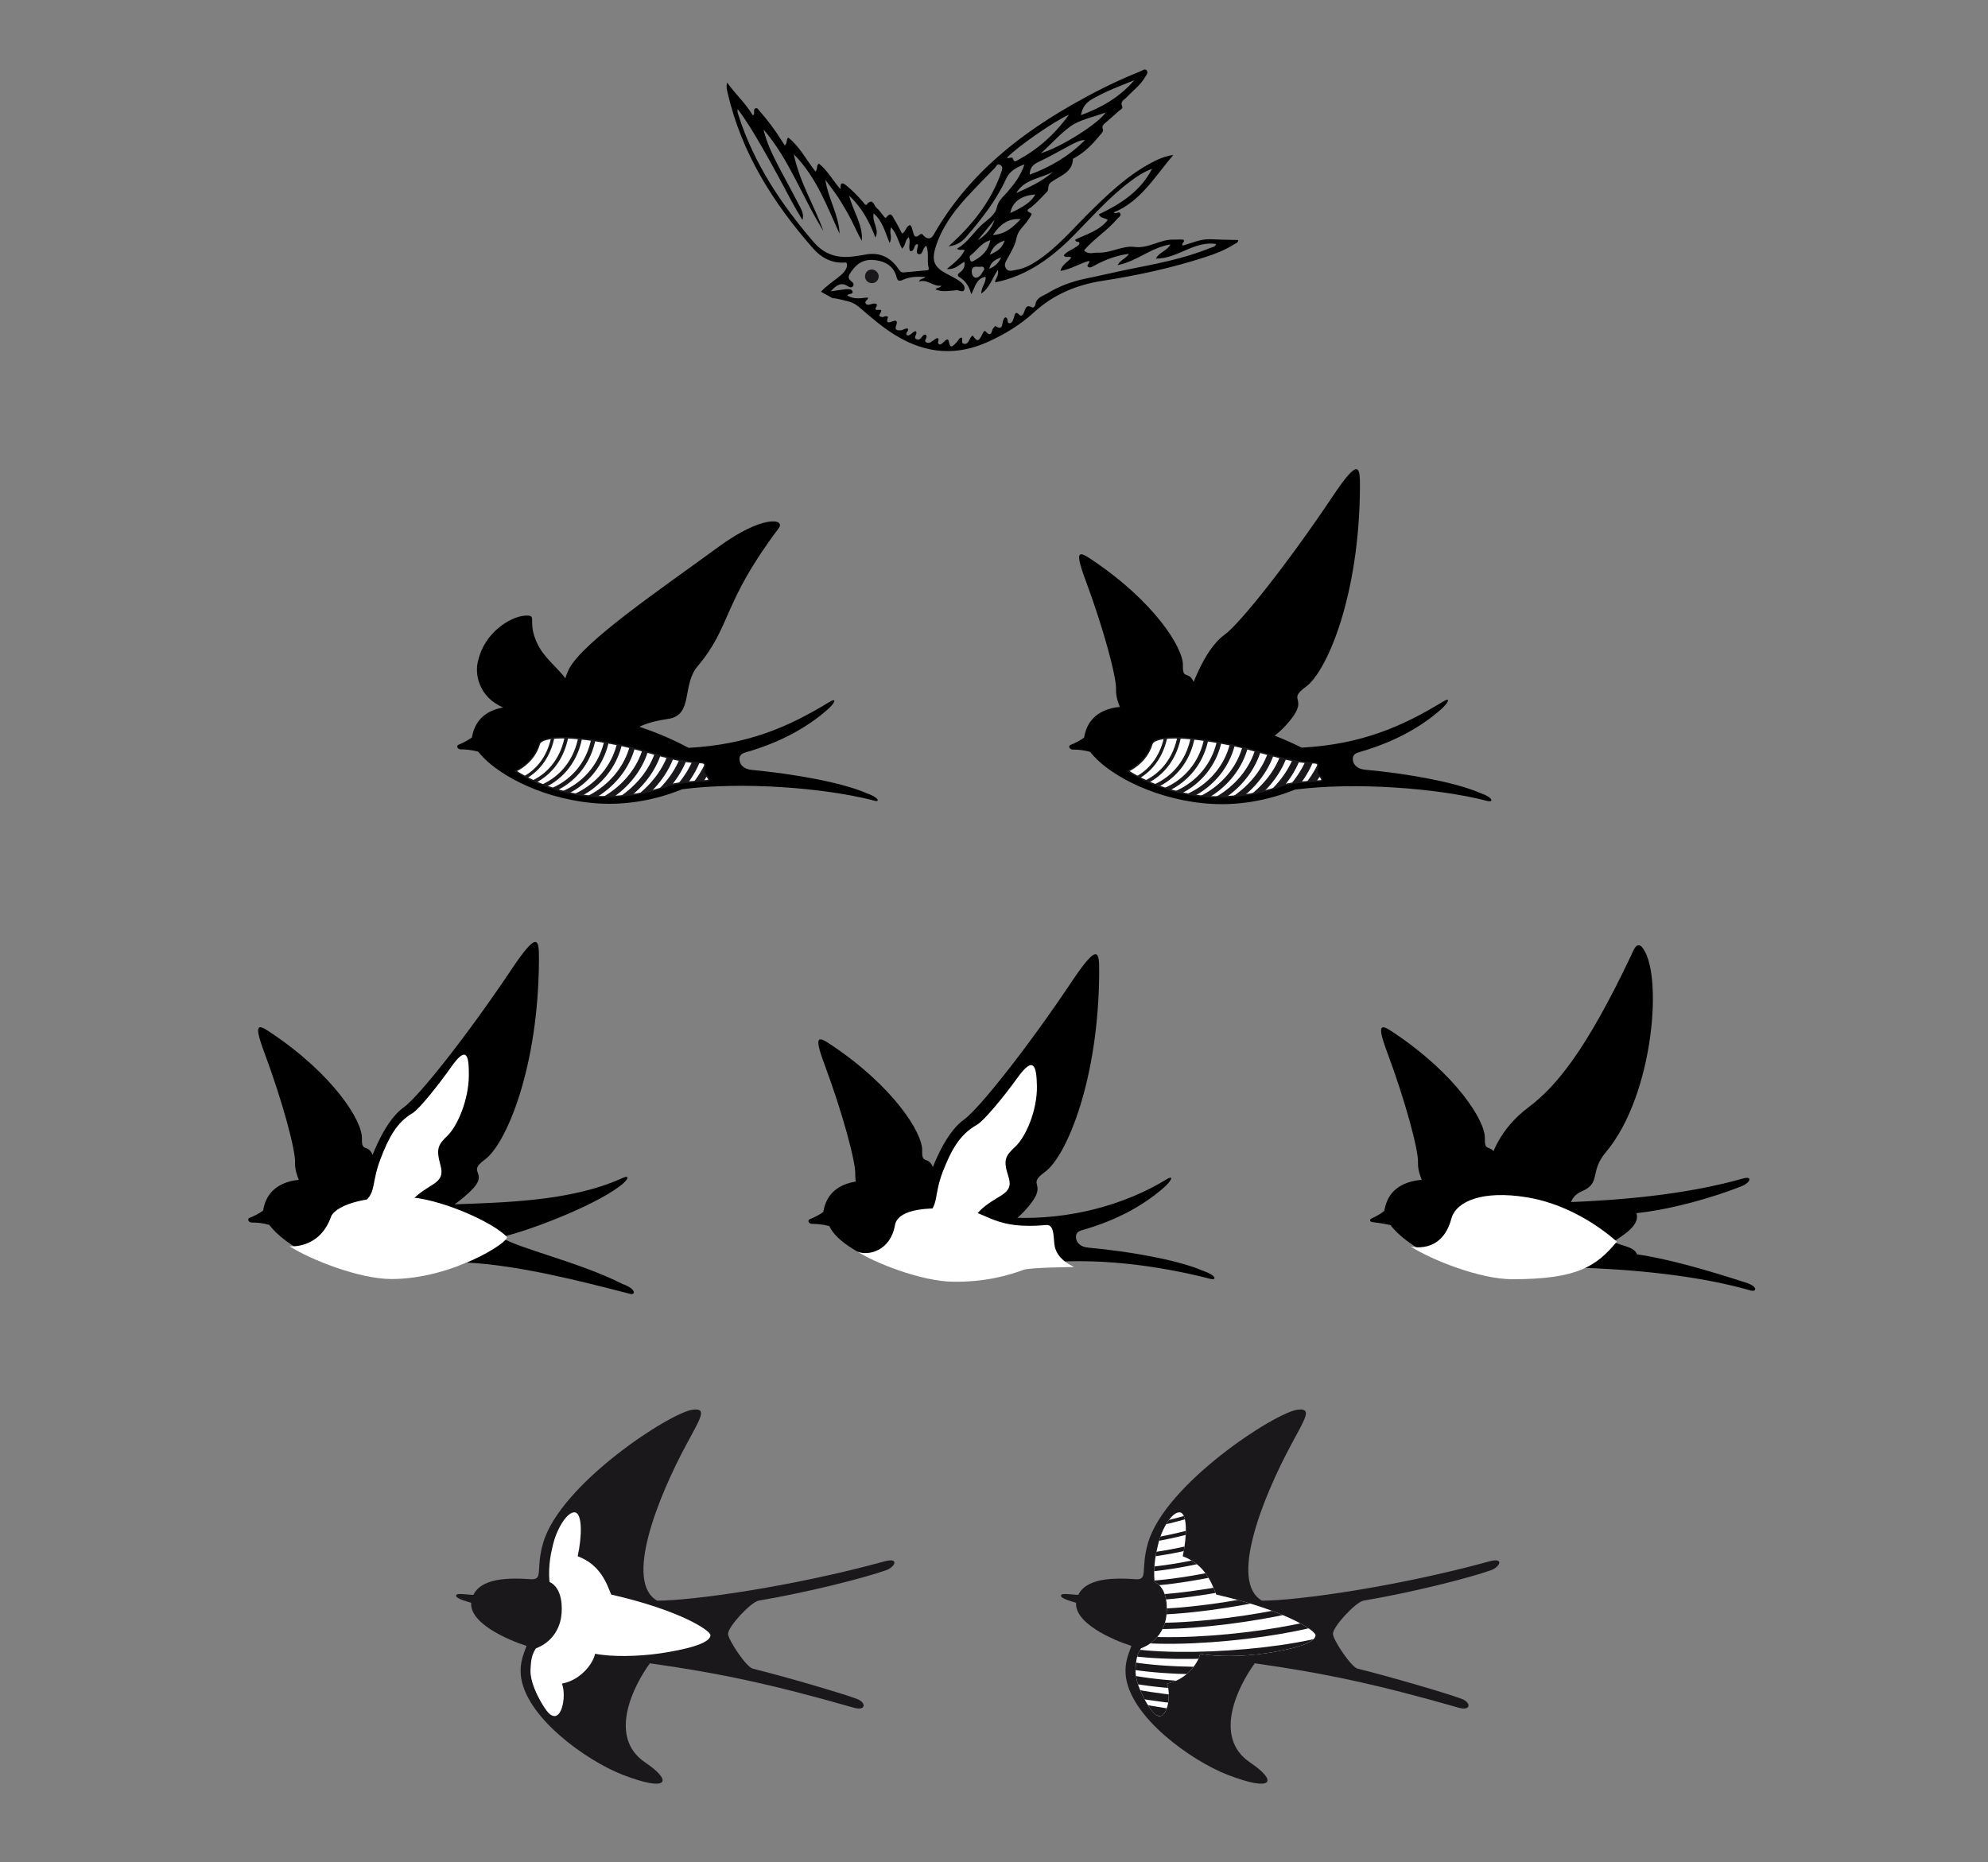 <svg xmlns="http://www.w3.org/2000/svg" xmlns:xlink="http://www.w3.org/1999/xlink" id="Capa_1" x="0px" y="0px" viewBox="0 0 1037.6 972.2" style="enable-background:new 0 0 1037.6 972.2;" xml:space="preserve"><rect x="0" y="0" width="1037.6" height="972.2" fill="#808080" stroke="none"/><style type="text/css">	.st0{fill:#FBED21;}	.st1{fill:#FFFFFF;}	.st2{fill:#FCEE21;}	.st3{fill:#E63B28;}	.st4{fill:#E73B28;}	.st5{fill:#00293F;}	.st6{fill:#E5302B;}	.st7{fill:#002D41;}	.st8{fill:none;stroke:#E63B28;stroke-miterlimit:10;}	.st9{opacity:5.000000e-02;}	.st10{fill:none;stroke:#FBED21;stroke-width:27;stroke-miterlimit:10;}	.st11{clip-path:url(#SVGID_2_);}	.st12{clip-path:url(#SVGID_4_);}	.st13{clip-path:url(#SVGID_6_);}	.st14{clip-path:url(#SVGID_8_);}	.st15{clip-path:url(#SVGID_10_);}	.st16{clip-path:url(#SVGID_12_);}	.st17{clip-path:url(#SVGID_14_);}	.st18{clip-path:url(#SVGID_16_);fill:#E5302B;}	.st19{clip-path:url(#SVGID_16_);fill:#FFFFFF;}	.st20{clip-path:url(#SVGID_18_);}	.st21{clip-path:url(#SVGID_20_);}	.st22{clip-path:url(#SVGID_22_);}	.st23{clip-path:url(#SVGID_24_);}	.st24{clip-path:url(#SVGID_26_);fill:#E5302B;}	.st25{clip-path:url(#SVGID_26_);fill:#FFFFFF;}	.st26{clip-path:url(#SVGID_28_);}	.st27{clip-path:url(#SVGID_30_);}	.st28{clip-path:url(#SVGID_32_);fill:#E5302B;}	.st29{clip-path:url(#SVGID_32_);fill:#FFFFFF;}	.st30{fill:none;}	.st31{fill:none;stroke:#FFFFFF;stroke-width:40;stroke-miterlimit:10;}	.st32{clip-path:url(#SVGID_34_);}	.st33{clip-path:url(#SVGID_36_);}	.st34{clip-path:url(#SVGID_38_);}	.st35{clip-path:url(#SVGID_40_);fill:#E5302B;}	.st36{clip-path:url(#SVGID_40_);fill:#FFFFFF;}	.st37{fill:#FAB82C;}	.st38{fill:#F28E2D;}	.st39{opacity:0.5;}	.st40{fill:#F38F2D;}	.st41{fill:none;stroke:#00293F;stroke-width:6;stroke-miterlimit:10;}	.st42{clip-path:url(#SVGID_42_);}	.st43{clip-path:url(#SVGID_44_);}	.st44{clip-path:url(#SVGID_46_);}	.st45{clip-path:url(#SVGID_48_);fill:#E5302B;}	.st46{clip-path:url(#SVGID_48_);fill:#FFFFFF;}	.st47{fill:none;stroke:#E73B28;stroke-width:6;stroke-miterlimit:10;}	.st48{clip-path:url(#SVGID_50_);fill:#E5302B;}	.st49{fill:#F6F6F6;}	.st50{fill:#1D1D1B;}	.st51{fill:#00293F;stroke:#00293F;stroke-width:0.633;stroke-miterlimit:10;}	.st52{fill:#F5F5F5;}	.st53{opacity:0.1;}	.st54{fill:#191914;}	.st55{fill:#1A181B;}	.st56{fill:#1A181B;stroke:#1A181B;stroke-width:0.325;}	.st57{fill:#FFFFFF;stroke:#1A181B;stroke-width:0.325;}	.st58{fill-rule:evenodd;clip-rule:evenodd;}	.st59{fill-rule:evenodd;clip-rule:evenodd;fill:none;}	.st60{clip-path:url(#SVGID_54_);}	.st61{fill:none;stroke:#1A181B;stroke-width:1.683;}	.st62{fill:none;stroke:#1A181B;stroke-width:1.873;}	.st63{fill:none;stroke:#1A181B;stroke-width:2.064;}	.st64{fill:none;stroke:#1A181B;stroke-width:2.254;}	.st65{fill:none;stroke:#1A181B;stroke-width:2.445;}	.st66{fill:none;stroke:#1A181B;stroke-width:2.635;}	.st67{fill:none;stroke:#1A181B;stroke-width:2.826;}	.st68{fill:none;stroke:#1A181B;stroke-width:3.017;}	.st69{fill:none;stroke:#1A181B;stroke-width:3.207;}	.st70{fill:none;stroke:#1A181B;stroke-width:3.398;}	.st71{fill:none;stroke:#1A181B;stroke-width:3.588;}	.st72{fill:none;stroke:#1A181B;stroke-width:3.779;}	.st73{fill:none;stroke:#1A181B;stroke-width:3.97;}	.st74{fill:none;stroke:#1A181B;stroke-width:4.16;}	.st75{clip-path:url(#SVGID_56_);}	.st76{fill:none;stroke:#1A181B;stroke-width:1.677;}	.st77{fill:none;stroke:#1A181B;stroke-width:1.867;}	.st78{fill:none;stroke:#1A181B;stroke-width:2.057;}	.st79{fill:none;stroke:#1A181B;stroke-width:2.247;}	.st80{fill:none;stroke:#1A181B;stroke-width:2.437;}	.st81{fill:none;stroke:#1A181B;stroke-width:2.627;}	.st82{fill:none;stroke:#1A181B;stroke-width:2.817;}	.st83{fill:none;stroke:#1A181B;stroke-width:3.006;}	.st84{fill:none;stroke:#1A181B;stroke-width:3.196;}	.st85{fill:none;stroke:#1A181B;stroke-width:3.386;}	.st86{fill:none;stroke:#1A181B;stroke-width:3.576;}	.st87{fill:none;stroke:#1A181B;stroke-width:3.766;}	.st88{fill:none;stroke:#1A181B;stroke-width:3.956;}	.st89{fill:none;stroke:#1A181B;stroke-width:4.146;}	.st90{clip-path:url(#SVGID_58_);fill:#FFFFFF;}	.st91{clip-path:url(#SVGID_60_);fill:#FFFFFF;}	.st92{clip-path:url(#SVGID_62_);fill:#FFFFFF;}	.st93{clip-path:url(#SVGID_64_);}	.st94{fill:none;stroke:#1A181B;stroke-width:1.822;}	.st95{fill:none;stroke:#1A181B;stroke-width:2.028;}	.st96{fill:none;stroke:#1A181B;stroke-width:2.234;}	.st97{fill:none;stroke:#1A181B;stroke-width:2.441;}	.st98{fill:none;stroke:#1A181B;stroke-width:2.647;}	.st99{fill:none;stroke:#1A181B;stroke-width:2.853;}	.st100{fill:none;stroke:#1A181B;stroke-width:3.06;}	.st101{fill:none;stroke:#1A181B;stroke-width:3.266;}	.st102{fill:none;stroke:#1A181B;stroke-width:3.473;}	.st103{fill:none;stroke:#1A181B;stroke-width:3.679;}	.st104{fill:none;stroke:#1A181B;stroke-width:3.885;}	.st105{fill:none;stroke:#1A181B;stroke-width:4.092;}	.st106{fill:none;stroke:#1A181B;stroke-width:4.298;}	.st107{fill:none;stroke:#1A181B;stroke-width:4.504;}	.st108{fill:#575756;}	.st109{fill:#D9D9D9;}	.st110{fill:#9C9B9B;}</style><g>	<g>		<path class="st30" d="M434.2,155.6c0.2-0.2,0.8-0.2,1.1-0.1c4.4,1.1,9.1,1.6,12.8,4.7c6.3,5.3,12.5,10.8,19.7,15.1   c15.5,9.1,31.4,10.4,47.8,2.8c8.5-3.9,16.6-8.8,23.5-15.1c10.4-9.5,22.5-14.5,35.9-16.6c18.2-2.8,36.1-6.7,53.7-12.4   c5.3-1.7,10.4-3.7,15.1-6.7c0.8-0.5,2.1-0.7,2-2.2c-4.9-0.1-9.7-0.2-14.6-0.4c-5.1-0.2-9.6,2.1-14.4,3.3c-0.6-1.4,1.4-1.8,0.6-3   c-1.8-0.4-3.6,0-5.4-0.1c-7-0.2-12.8,4.8-20.4,3.8c-6.1-0.8-12.1,3.2-18.7,3c-2.7-0.1-5.3,1.2-7.5-1.2c5.2-6.1,12-10.2,17.1-16.2   c0.8-0.9,2.6-1.5,1.8-3.1c-0.6-1.4-2.1,0.7-3.4-0.5c14.3-5.9,21.6-19.1,31.1-30c-4.3,0.5-8,2.2-11.7,4.2   c-12.7,6.8-22.9,16.6-33,26.7c-8.4,8.3-16.1,17.4-26,24.1c-3.5,2.4-7.2,4.4-11.5,5c-1.7,0.2-3.7,1.2-5.1-0.7   c-1.3-1.8-0.2-3.6,0.7-5.2c1.9-3.4,4.1-7.2,4.7-10.5c0.7-4,3.2-5.8,5.2-8.4c0.8-1,1.5-2.1,2.2-3.2c0.3-0.5,0.9-1.4,0.1-1.7   c-3.3-1.3-0.6-2.3,0.2-3c3-2.4,5.5-5.3,8.2-8c1.4-1.4,0-3.3,2-4.9c4.4-3.5,11.4-4.9,11.6-12.4c5.6-2.9,9.9-7.3,13.9-12.1   c0.8-1,2.1-2.1,1.7-3.4c-0.7-1.9,0.5-2.6,1.6-3.5c2.3-2,4.5-4,6.8-6c0.7-0.7,2.1-1.4,1.7-2.4c-1-2.5,1-3.3,2.1-4.5   c3.4-3.6,7.6-6.6,10-11c0.5-1,1.6-2.1,0.7-3.2c-1-1.2-2.2,0-3.2,0.4c-10.5,4.2-20.7,9.1-30.6,14.6c-31.6,17.4-59.2,39-77.5,70.9   c-1.3,2.3-3.5,2.3-5.3,0.1c-0.4-0.5-1-1.1-1.6-0.5c-3.2,2.9-3.3-0.1-4-2.1c-0.3-0.9-0.4-2-1.3-2.7c-2.3,0.6-2.1,3.6-4.2,4.4   c-1.3-2.5-2.4-5-4-7.3c-0.8-1.2-1.6-4.5-4.1-1.2c-0.6,0.8-1.1-0.1-1.5-0.6c-1.2-1.4-2.2-3-3.6-4.2c-1.4-1.1-1.9-5.7-5.3-1.8   c-0.6,0.7-1.4-0.8-1.9-1.4c-2.7-3.1-5.5-6-8.7-8.6c-2.2-1.8-3.2-1.5-3,2c-4.2-4.8-6.9-10-11.3-13.4c-1.6,1.1-0.4,2.8-1.8,4.1   c-4.7-5.9-8.1-12.9-14.2-17.7c-1.2,1.2-0.4,3-1.8,4.1c-0.5-0.8-1-1.6-1.5-2.3c-3.5-5.6-7.4-10.9-11.8-15.8   c-0.5-0.5-0.9-1.5-1.8-1.3c-1.2,0.3-0.9,1.4-0.9,2.3c0,0.5,0.2,1-0.7,1.4c-3.6-6.1-8.9-10.8-13.4-17.1c-0.6,2.5,0,4,0.3,5.5   c7.2,31.2,23.7,57.3,44.5,81c4.1,4.7,9.3,7.6,15.9,7.5c0.8,0,1.9-0.5,1.9,1.2c-0.1,5-6.2,9.1-11,7.6"></path>		<path class="st58" d="M428.5,152.3c5.6-6.1,13.5-9,13.6-14c0-1.7-1.1-1.2-1.9-1.2c-6.6,0.2-11.8-2.8-15.9-7.5   c-20.8-23.7-37.3-49.8-44.5-81c-0.3-1.5-0.9-3-0.3-5.5c4.5,6.2,9.8,11,13.4,17.1c0.9-0.4,0.7-0.9,0.7-1.4c0-0.9-0.3-2,0.9-2.3   c0.9-0.2,1.3,0.7,1.8,1.3c4.4,4.9,8.3,10.2,11.8,15.8c0.5,0.8,1,1.5,1.5,2.3c1.4-1.1,0.6-2.9,1.8-4.1c6.1,4.8,9.5,11.8,14.2,17.7   c1.4-1.3,0.2-2.9,1.8-4.1c4.4,3.4,7.1,8.6,11.3,13.4c-0.2-3.5,0.8-3.8,3-2c3.2,2.6,6,5.5,8.7,8.6c0.5,0.6,1.3,2.1,1.9,1.4   c3.4-3.9,3.8,0.7,5.3,1.8c1.4,1.1,2.4,2.8,3.6,4.2c0.4,0.5,0.9,1.4,1.5,0.6c2.5-3.3,3.2-0.1,4.1,1.2c1.5,2.3,2.6,4.8,4,7.3   c2.1-0.9,1.9-3.8,4.2-4.4c0.9,0.7,1,1.8,1.3,2.7c0.7,2,0.7,5,4,2.1c0.6-0.5,1.2,0,1.6,0.5c1.8,2.2,4,2.2,5.3-0.1   c18.2-32,45.9-53.6,77.5-70.9c9.9-5.5,20.1-10.4,30.6-14.6c1-0.4,2.2-1.6,3.2-0.4c0.9,1.1-0.1,2.3-0.7,3.2c-2.5,4.5-6.6,7.4-10,11   c-1.2,1.2-3.2,2-2.1,4.5c0.5,1.1-0.9,1.8-1.7,2.4c-2.2,2-4.5,4-6.8,6c-1,0.9-2.3,1.6-1.6,3.5c0.5,1.3-0.9,2.4-1.7,3.4   c-3.9,4.8-8.3,9.2-13.9,12.1c-0.2,7.5-7.2,8.9-11.6,12.4c-2,1.6-0.6,3.5-2,4.9c-2.7,2.7-5.2,5.6-8.2,8c-0.9,0.7-3.6,1.6-0.2,3   c0.8,0.3,0.2,1.2-0.1,1.7c-0.7,1.1-1.4,2.2-2.2,3.2c-2,2.6-4.4,4.3-5.2,8.4c-0.6,3.3-2.8,7.1-4.7,10.5c-0.9,1.6-2,3.3-0.7,5.2   c1.3,1.9,3.4,1,5.1,0.7c4.2-0.6,7.9-2.6,11.5-5c9.9-6.6,17.6-15.7,26-24.1c10.1-10,20.3-19.9,33-26.7c3.7-2,7.4-3.6,11.7-4.2   c-9.5,11-16.8,24.1-31.1,30c1.2,1.2,2.7-0.9,3.4,0.5c0.7,1.5-1.1,2.1-1.8,3.1c-5.1,6-11.9,10.1-17.1,16.2c2.2,2.4,4.7,1.1,7.5,1.2   c6.6,0.2,12.7-3.8,18.7-3c7.6,1,13.4-4,20.4-3.8c1.8,0.1,3.6-0.3,5.4,0.1c0.8,1.2-1.3,1.6-0.6,3c4.7-1.2,9.3-3.5,14.4-3.3   c4.8,0.2,9.7,0.3,14.6,0.4c0.1,1.5-1.2,1.7-2,2.2c-4.7,3-9.8,5-15.1,6.7c-17.5,5.7-35.5,9.6-53.7,12.4   c-13.5,2.1-25.6,7.1-35.9,16.6c-6.9,6.3-14.9,11.2-23.5,15.1c-16.4,7.6-32.4,6.4-47.8-2.8c-7.2-4.2-13.4-9.7-19.7-15.1   c-3.7-3.1-6-3-10.4-4.2c-0.4-0.1-3.3-0.7-3.5-0.5 M433.6,152.1c2.6-0.4,5.1-0.8,7.7-1.1c1.3-0.1,3.1-0.3,3.6,1   c0.7,1.8-2.1,1.1-2.7,2.2c3.5,2.3,7.2,1.4,10.8,1.1c0.2,1.5-2.1,1.8-1.1,3.2c0.6,0.9,1.7,0.6,2.6,0.3c3.5-1,3.8,0.3,2.4,2.2   c0,2.2,4.9-1.3,2.2,3.1c-0.6,1,0.5,1.2,1.3,1.4c1,0.2,1.9-1.1,3.1,0c-0.8,2.1-0.9,3.6,2.2,2.3c2.2-0.9,2.9-0.2,2,2.2   c-0.9,2.4,0.7,2.6,2.6,2.4c1.3-0.1,2.3-1.3,3.6-0.8c0.5,1.3-1.7,2.2-0.5,3.5c2,0.3,2.9-2.2,4.6-2.2c1.2,1.5-1.6,3,0.2,4.1   c2.5,1.4,3-2.7,4.9-2.3c1.7,1.4-1.4,3,0.3,4c1.8,1,3.1-0.7,4.6-1.6c0.5-0.3,1-0.8,1.7-0.4c0.6,1-0.8,2.3,0.3,2.9   c1.3,0.7,2-0.8,2.9-1.4c0.7-0.6,1.9-1.9,2.3,0c0.8,4.7,2.5,1.9,4,0.6c0.9-0.8,1.2-2.4,2.7-2.6c0.9,1-0.6,3.1,1.3,3.3   c2.9,0.3,2.4-3.4,4.5-4.3c2.3,3.2,3,3.2,4.8-0.3c0.4-0.9,1.1-2.7,1.9-1.9c3.4,3.7,3-0.7,4.1-1.8c0.3-0.3,0.9-1.1,1-1   c4.3,2.8,3.3-1.6,4.2-3.2c0.3-0.6,0.5-1.3,1.2-1.3c0.3,0,0.6,0.4,0.8,0.7c0.5,0.8-0.2,2.6,1.4,2.3c1.4-0.2,1.7-1.9,2.1-3.1   c0.5-1.5,0.7-3.5,2.9-1.2c1,1,1.6,0,2.1-0.8c1-1.8,0.9-5.1,4.6-3.1c0.6,0.3,1.5-0.8,1.6-1.5c0.4-3.7,4.2-4.6,6.2-5.8   c5.9-3.7,12.7-6.2,19.7-7.7c7.5-1.5,14.9-3.3,22.3-4.8c14.4-2.9,28.9-5.5,42.6-11.1c1.2-0.5,2.8-0.5,3.6-2.2   c-11.5-1.9-20.1,7.7-31.5,7.6c1.7-3.4,5.7-3.9,7.6-7.4c-10.2,1.6-17.6,8.9-27.6,10.8c1.5-2.8,4.5-3.5,5.9-5.9   c-6.8,0.9-12.7,3.2-18.3,6.3c-0.9,0.5-2.1,1.2-3,0.5c-1.2-1,1.2-1.8,0.5-3.1c-5,1.3-9.4,4.4-14.9,5.2c0.8-3.5,4.1-4.6,5.6-7   c-1.4-0.9-3,0.5-3.9-1.1c1.6-2.1,4.1-2.8,6.1-4.2c0.9-0.6,2-1.1,2.1-2.2c0-1.2-2.1,0-2.2-1.8c5.9-2.9,12.6-4.6,17-10.3   c-1.7-1.2-3.8-0.8-4.7-2.9c11.4-5.4,21.8-12.1,27.8-23.8c-4.3,1.6-8,4-11.5,6.7c-11,8.2-20,18.6-29.6,28.3   c-11.5,11.6-24.3,21-40.8,24.3c-0.2-1.7,2.2-3.5,1.4-6.5c-3,4.4-4.2,9.3-8.6,12.3c-0.2-3.3,2.6-5.6,2.2-8.7   c-4.9,0.8-5.4,5.4-7.5,9.1c-1.1-4.5-3.3-7.2-6.4-9.1c-1.2-0.8-0.3-1.6,0.4-2.2c1.7-1.3,3-2.8,2.4-5.7c-2.8,1.7-5,4.3-9.1,3.8   c3.8-3.2,7.3-5.7,9.3-9.8c-1.3-0.7-2.8,0.5-4-0.8c6.1-3.4,9.2-9.7,14.5-13.8c2.5-2,5.6-4.6,6.2-7.4c0.8-4,3.5-5.9,5.7-8.5   c3.6-4.2,6.9-8.5,8.8-14.3c-4.5,1.7-7.8,3.5-9.7,7.8c-5.1,11.1-12.6,20.6-20.5,29.8c-2.1,2.5-4.7,4.6-9.4,5.2   c2.7-2.6,4.7-4.3,6.5-6.2c9.3-9.5,16.8-20.2,21.1-32.8c0.4-1.3,0.9-2.5-0.6-3.5c-1.6-1-2.1,0.7-2.7,1.4   c-5.1,5.2-10.1,10.3-15,15.6c-7,7.7-13.1,16.1-16.2,26.3c-2,6.7-0.6,10,5.5,13.3c2.2,1.2,4.5,2.3,6.5,3.6c1.6,1.1,3.6,2.7,3.2,4.6   c-0.6,2.3-2.9,0.4-4.4,0.6c-3.5,0.3-7.2,1.1-10.7-0.4c0.7-1.4,2.4-0.5,3-2c-4.3,0.7-7.1-3.6-11.7-2.1c0.9-2,2.6-1.2,3.3-2.4   c-4.1-0.3-8.1-0.2-11.7,1.5c-2,0.9-2.8,0.5-3.3-1.6c-1.5-5.6-5.7-8-11-8.7c-5.3-0.7-9.3,1.2-12.4,5.7c-1.4,2-2.6,3.5-0.1,5.4   c0.8,0.6,1.7,1.6,0.6,2.7c-0.8,0.8-1.8,0.3-2.5-0.2C438.8,146.9,436.1,149.3,433.6,152.1z M483.5,128.3c-2.3,1.2-1.6,5.1-4.2,4.3   c-1.5-0.4-0.3-3-0.2-4.7c0-0.2-0.3-0.3-0.5-0.5c-1.9,0.6-1,3.7-3.5,3.8c-1.3-2.2,0.4-4.8-0.8-7.4c-2.1,1.6-1.5,4.4-3.5,6   c-2-3.6-2.7-7.9-5.7-11.1c-1.2,2.6,0.9,5.2-0.8,8.1c-2.4-5.6-3.5-11.2-8.3-15.4c-0.5,2.6,0.3,4.5,0.9,6.3c0.5,1.9,1.3,3.8,0,6.3   c-3.1-8.2-6.9-15.4-13.7-21.9c2.1,8.5,7.3,15.2,6.6,23.6c-2.1-3.6-3.7-7.4-5.6-11.1c-1.9-3.7-4.1-7.4-6.3-10.9   c-2.2-3.4-4.7-6.6-7.1-9.8c1.4,9.8,7,18.2,7.4,28.1c-6.6-14.2-11.8-29.2-23.9-41.5c3.1,14.9,10.8,26.9,15.4,40   c-10.9-17.4-17.6-37.1-31.2-52.9c1.6,6.8,4.6,13,7.8,19.2c3.7,7,7.5,13.9,11.1,20.9c1.1,2.1,2.3,4.4,1.4,7.1   c-4-6.4-7.4-13-10.9-19.6c-3.5-6.5-7-12.9-10.7-19.3c-3.7-6.3-7.4-12.6-12.2-19c0,1-0.1,1.2-0.1,1.5c0.2,0.8,0.5,1.5,0.7,2.3   c8,24.8,22.2,46,39,65.6c5.4,6.3,11.8,8.4,19.5,7.7c2.4-0.2,4.7-0.6,7-1c7.6-1.6,13.4,1,17.7,7.2c0.8,1.1,1.3,2.2,3,2   c3.7-0.4,7.3-0.6,11-1c0.8-0.1,2.3,0.1,1.9-1.3C483.7,136.1,485,132.2,483.5,128.3z M557.9,59.9c-7.7,3.3-27.4,17.1-32.3,22.4   c1,0.8,2.7-0.9,3.1,0.6c0.6,2,1.5,1.2,2.5,0.7C541.6,78,550.3,70.4,557.9,59.9z M543.2,80c10.1-2.9,29.8-15.2,33.9-21.3   c-6.6,2.5-13.5,3.7-18.6,7.4C553,70.1,548.4,75.6,543.2,80z M592,41.9c-7.5,3-15,5.8-21.9,9.8c-3.1,1.8-5.2,4.1-5.9,8.4   C575.2,56.1,584.6,50.5,592,41.9z M566.3,73.1c-2.6,0-4.7,1.2-6.9,2.3c-5.9,3.1-11.7,6.5-17.7,9.3c-2.9,1.4-4.1,3.1-4.3,6.5   C548.4,87.1,558.1,81.4,566.3,73.1z M532.7,114.4c-6.3-0.5-10.6,2.5-14.5,8.3C525,122.2,528.9,118.4,532.7,114.4z M527.3,111.2   c7.4-3.3,11.2-6.2,13.1-9.7C533,102.1,528.5,105.2,527.3,111.2z M516.9,125.4c-5.1,1.4-7.1,5.7-10.6,8.1c-0.4,0.3-0.1,1.8,0.2,2.5   c0.5,1,1.3,0.4,2,0C512.5,133.8,515.7,131,516.9,125.4z M549.6,89.7c-6.5,3.5-14.9,3.8-19.2,11.1C537.2,97.7,544,94.7,549.6,89.7z    M513.7,140.7c0-1.9-1.4-1.5-2.2-1.4c-1.7,0.1-4-0.8-4.3,2c-0.2,1.6,0.7,3.7,2.1,3.7C511.6,144.9,512.5,142.4,513.7,140.7z    M516.6,133c4.9-2.3,6.3-3.6,7.8-7.4C520.6,126.7,518.2,128.7,516.6,133z M519.1,114.7c-2.7,3.3-5.4,6.5-8.8,10.7   C514.4,123,517.5,119.4,519.1,114.7z M516.3,140.3c3.1-1.2,4.7-2.9,6.3-5.9C519.3,135.5,517.2,136.8,516.3,140.3z"></path>		<path class="st59" d="M433.6,152.1c2.6-2.8,5.2-5.3,9.1-2.6c0.8,0.5,1.8,1,2.5,0.2c1.1-1.1,0.1-2.1-0.6-2.7   c-2.5-1.9-1.3-3.4,0.1-5.4c3-4.5,7.1-6.5,12.4-5.7c5.3,0.7,9.5,3.1,11,8.7c0.6,2.1,1.4,2.5,3.3,1.6c3.7-1.7,7.6-1.8,11.7-1.5   c-0.8,1.3-2.4,0.5-3.3,2.4c4.6-1.5,7.3,2.8,11.7,2.1c-0.7,1.6-2.4,0.6-3,2c3.5,1.5,7.2,0.7,10.7,0.4c1.5-0.1,3.8,1.7,4.4-0.6   c0.5-1.9-1.5-3.6-3.2-4.6c-2.1-1.4-4.3-2.5-6.5-3.6c-6.1-3.3-7.5-6.6-5.5-13.3c3-10.2,9.1-18.6,16.2-26.3   c4.9-5.3,9.9-10.5,15-15.6c0.7-0.7,1.1-2.4,2.7-1.4c1.5,0.9,1,2.2,0.6,3.5c-4.4,12.7-11.9,23.3-21.1,32.8   c-1.8,1.9-3.8,3.6-6.5,6.2c4.7-0.5,7.3-2.7,9.4-5.2c7.8-9.2,15.4-18.7,20.5-29.8c2-4.3,5.2-6.2,9.7-7.8   c-1.9,5.8-5.3,10.1-8.8,14.3c-2.2,2.6-4.9,4.5-5.7,8.5c-0.5,2.8-3.6,5.5-6.2,7.4c-5.3,4.1-8.4,10.4-14.5,13.8   c1.2,1.4,2.6,0.2,4,0.8c-2,4.1-5.5,6.6-9.3,9.8c4.1,0.5,6.3-2.1,9.1-3.8c0.6,2.9-0.6,4.3-2.4,5.7c-0.7,0.5-1.6,1.4-0.4,2.2   c3.1,1.9,5.2,4.7,6.4,9.1c2.1-3.7,2.6-8.3,7.5-9.1c0.4,3.1-2.3,5.4-2.2,8.7c4.4-3,5.6-8,8.6-12.3c0.9,3-1.5,4.8-1.4,6.5   c16.5-3.3,29.3-12.7,40.8-24.3c9.6-9.7,18.6-20.1,29.6-28.3c3.6-2.7,7.3-5.1,11.5-6.7c-6.1,11.7-16.4,18.3-27.8,23.8   c0.9,2.1,3,1.8,4.7,2.9c-4.4,5.7-11.2,7.5-17,10.3c0.1,1.8,2.2,0.6,2.2,1.8c0,1.1-1.2,1.6-2.1,2.2c-2,1.4-4.5,2.1-6.1,4.2   c0.9,1.6,2.5,0.1,3.9,1.1c-1.5,2.4-4.8,3.5-5.6,7c5.5-0.8,9.9-3.9,14.9-5.2c0.8,1.4-1.7,2.1-0.5,3.1c0.9,0.7,2.1,0,3-0.5   c5.7-3.1,11.6-5.4,18.3-6.3c-1.5,2.4-4.4,3.1-5.9,5.9c10-1.9,17.4-9.2,27.6-10.8c-1.8,3.5-5.8,4-7.6,7.4   c11.3,0.1,19.9-9.5,31.5-7.6c-0.8,1.6-2.4,1.7-3.6,2.2c-13.7,5.6-28.2,8.1-42.6,11.1c-7.5,1.5-14.9,3.3-22.3,4.8   c-7,1.5-13.8,4-19.7,7.7c-2,1.2-5.8,2.1-6.2,5.8c-0.1,0.7-1,1.8-1.6,1.5c-3.7-2-3.6,1.3-4.6,3.1c-0.4,0.8-1.1,1.8-2.1,0.8   c-2.2-2.3-2.4-0.3-2.9,1.2c-0.4,1.2-0.6,2.9-2.1,3.1c-1.5,0.2-0.9-1.5-1.4-2.3c-0.2-0.3-0.6-0.7-0.8-0.7c-0.8,0-0.9,0.7-1.2,1.3   c-1,1.6,0,5.9-4.2,3.2c-0.1,0-0.6,0.7-1,1c-1.1,1.1-0.7,5.4-4.1,1.8c-0.7-0.8-1.4,1.1-1.9,1.9c-1.8,3.5-2.5,3.6-4.8,0.3   c-2,0.9-1.5,4.6-4.5,4.3c-1.9-0.2-0.4-2.3-1.3-3.3c-1.5,0.3-1.7,1.8-2.7,2.6c-1.5,1.3-3.2,4.1-4-0.6c-0.3-1.9-1.5-0.5-2.3,0   c-0.9,0.7-1.6,2.2-2.9,1.4c-1.1-0.6,0.4-2-0.3-2.9c-0.7-0.4-1.2,0.1-1.7,0.5c-1.4,0.9-2.8,2.5-4.6,1.6c-1.8-1,1.3-2.5-0.3-4   c-2-0.4-2.5,3.7-4.9,2.3c-1.8-1.1,1-2.6-0.2-4.1c-1.7,0-2.6,2.5-4.6,2.2c-1.2-1.3,1.1-2.2,0.5-3.5c-1.3-0.5-2.4,0.7-3.6,0.8   c-1.9,0.2-3.5,0-2.6-2.4c0.9-2.4,0.2-3.1-2-2.2c-3.1,1.3-3-0.1-2.2-2.3c-1.2-1-2.1,0.2-3.1,0c-0.8-0.1-1.9-0.4-1.3-1.4   c2.7-4.5-2.3-0.9-2.2-3.1c1.3-1.9,1.1-3.3-2.4-2.2c-0.9,0.3-1.9,0.6-2.6-0.3c-1-1.4,1.3-1.7,1.1-3.2c-3.6,0.2-7.2,1.1-10.8-1.1   c0.6-1.1,3.3-0.4,2.7-2.2c-0.5-1.3-2.3-1.2-3.6-1C438.7,151.3,436.2,151.8,433.6,152.1z M454.5,149.3c0.3-0.4,0.6-0.8,0.9-1.2   c-1.1-0.9-2.1-1.9-3.2-2.8c-0.9-0.7-2-0.7-2.9,0.1c-0.5,0.5-1.1,1.3-1.1,1.9c0,1.2,1.3,1.1,2.1,1.3   C451.7,148.9,453.1,149.1,454.5,149.3z"></path>		<path class="st55" d="M458.6,144.6c-0.2,2-1.9,3.4-3.9,3.2c-2-0.2-3.4-1.9-3.2-3.9c0.2-2,1.9-3.4,3.9-3.2   C457.3,141,458.8,142.7,458.6,144.6z"></path>	</g>	<g>		<path d="M596.1,387.4c-5-6.5-14-18.4-13.6-27.4c0.3-6.5-6.6-32.2-16.2-57.9c-5.9-15.9-2.5-13.9,3.4-10   c32.7,21.8,48.1,46.3,47.7,55.4c-0.3,9,4.5,0,7,13.6c2.3,12.7-4.7,25.4-6.3,27.1C616.5,389.9,596.1,387.4,596.1,387.4z"></path>		<path d="M617.3,371.9c3.8-11.6,10.8-32.7,21.9-40.6c7.9-5.7,33-37.3,56.1-71.8c14.2-21.3,14.5-15.7,14.5-5.5   c-0.2,56.7-17.2,96.5-28.2,104.5c-11,8,3.5,5-10.7,20.4c-13.3,14.3-34,18.4-37.2,18.2C630.3,396.9,617.3,371.9,617.3,371.9z"></path>		<path d="M772.4,413.9c-12.9-5.6-38-10.1-60-12.1c-4.3-0.4-5.9-2.9-6.2-4.5c-0.3-1.8-0.2-3.7,3-4.6c19.4-5.5,33-13.7,42.7-22.2   c4.4-3.9,5.4-6.8,1.2-4.2c-21.8,13.3-43,22.3-73.7,24c-33.6-16.8-77.2-23.7-97.2-21c-12.5,2.3-15.4,10.2-16.4,15.8c0,0,0,0,0,0   c-2.2,1.6-4.7,2.8-7.1,3.8c-1.2,0.5-0.7,2.3,1.2,2.4c2.6,0,5.5,0.2,9.1,1.2c8.1,10.7,30.8,23.9,58.9,26.8   c17.4,1.8,33.8-1.4,48-7.1c31-4,73.9-0.9,100.3,5.9C779.5,419,779.7,416.4,772.4,413.9z"></path>		<g>			<defs>				<path id="SVGID_53_" d="M588.8,402.5c11.2,7.1,27.6,13.1,44.5,13.5c16.8,0.3,29.5-3.4,37-6.2c3-1.2,15.1-2,18-2.1     c2.9,0,1.5-1.4-0.4-3.6c-1.9-2.2,2.5-5.9-2.3-5.9c-12.8,0-28.8-6.5-44-9.5c-29.3-5.9-39.6-3.3-40.4-0.3     C598.3,398.4,588.8,402.5,588.8,402.5z"></path>			</defs>			<use xlink:href="#SVGID_53_" style="overflow:visible;fill:#FFFFFF;"></use>			<clipPath id="SVGID_2_">				<use xlink:href="#SVGID_53_" style="overflow:visible;"></use>			</clipPath>			<g class="st11">				<g>					<path class="st61" d="M570.5,408.9c19.3,4.1,36.8-6.7,38.7-29.5"></path>					<path class="st62" d="M576.6,411c19.6,3.4,37.5-8.2,39.5-30.9"></path>					<path class="st63" d="M582.7,413.1c19.8,2.7,38.3-9.6,40.4-32.2"></path>					<path class="st64" d="M588.9,415.3c20.1,2,39-11.1,41.3-33.6"></path>					<path class="st65" d="M595,417.4c20.3,1.3,39.8-12.5,42.1-35"></path>					<path class="st66" d="M601.2,419.5c20.6,0.6,40.5-14,43-36.3"></path>					<path class="st67" d="M607.3,421.6c20.8-0.1,41.2-15.4,43.8-37.7"></path>					<path class="st68" d="M613.4,423.8c21-0.8,42-16.9,44.7-39.1"></path>					<path class="st69" d="M619.6,425.9c21.3-1.5,42.7-18.4,45.6-40.4"></path>					<path class="st70" d="M625.7,428c21.5-2.2,43.5-19.8,46.4-41.8"></path>					<path class="st71" d="M631.9,430.1c21.8-2.9,44.2-21.3,47.3-43.2"></path>					<path class="st72" d="M638,432.2c22-3.6,44.9-22.7,48.2-44.5"></path>					<path class="st73" d="M644.1,434.4c22.2-4.3,45.7-24.2,49-45.9"></path>					<path class="st74" d="M650.3,436.5c22.5-5,46.4-25.6,49.9-47.3"></path>				</g>			</g>			<use xlink:href="#SVGID_53_" style="overflow:visible;fill:none;stroke:#1A181B;stroke-width:0.743;"></use>		</g>	</g>	<g>		<path d="M452.1,414c-12.8-5.6-37.9-10-59.8-12.1c-4.3-0.4-5.9-2.8-6.2-4.5c-0.4-1.8-0.2-3.7,2.9-4.6c19.4-5.5,32.9-13.7,42.6-22.1   c4.4-3.8,5.4-6.8,1.2-4.2c-21.7,13.3-42.8,22.2-73.4,23.9c-7.7-4.1-16-7.8-25.7-11c4.1-2,9-3.2,14.9-4.1   c13.5-1.9,7.1-17.6,15.5-27.5c17.8-21.1,12.7-32.7,42.3-72c3.8-5.1-8.5-7.1-31.4,9.7c-29.4,21.5-70.7,49.5-78,63.7   c-0.8,1.6-1.5,3.3-1.9,4.9c-4.2-5.6-10.8-10.5-14.3-17.4c-6.4-12.7,0.6-15.8-7-15.3c-7.6,0.6-20.9,8.9-24.2,23.3   c-2,6.6,0,19.1,13,24.6c-12.4,2.3-15.3,10.2-16.3,15.7c0,0,0,0,0,0c-2.2,1.6-4.7,2.8-7,3.8c-1.2,0.5-0.7,2.3,1.2,2.4   c2.6,0,5.4,0.2,9.1,1.2c8.1,10.6,30.7,23.8,58.7,26.7c17.4,1.8,33.7-1.4,47.8-7.1c30.9-4,73.7-0.9,100,5.9   C459.2,419,459.3,416.5,452.1,414z"></path>		<g>			<defs>				<path id="SVGID_55_" d="M269.1,402.5c11.1,7.1,27.5,13.1,44.3,13.4c16.8,0.3,29.4-3.4,36.9-6.2c3-1.1,15-2,18-2.1     c2.9,0,1.5-1.4-0.4-3.6c-1.9-2.2,2.5-5.8-2.3-5.9c-12.8,0-28.7-6.5-43.8-9.5c-29.2-5.8-39.5-3.2-40.3-0.3     C278.6,398.5,269.1,402.5,269.1,402.5z"></path>			</defs>			<use xlink:href="#SVGID_55_" style="overflow:visible;fill:#FFFFFF;"></use>			<clipPath id="SVGID_4_">				<use xlink:href="#SVGID_55_" style="overflow:visible;"></use>			</clipPath>			<g class="st12">				<g>					<path class="st76" d="M250.8,408.9c19.3,4,36.7-6.7,38.5-29.4"></path>					<path class="st77" d="M256.9,411c19.5,3.3,37.4-8.1,39.4-30.8"></path>					<path class="st78" d="M263.1,413.2c19.8,2.7,38.1-9.6,40.3-32.1"></path>					<path class="st79" d="M269.2,415.3c20,2,38.9-11,41.1-33.5"></path>					<path class="st80" d="M275.3,417.4c20.2,1.3,39.6-12.5,42-34.9"></path>					<path class="st81" d="M281.4,419.5c20.5,0.6,40.4-13.9,42.8-36.2"></path>					<path class="st82" d="M287.5,421.6c20.7-0.1,41.1-15.4,43.7-37.6"></path>					<path class="st83" d="M293.7,423.7c21-0.8,41.8-16.8,44.6-38.9"></path>					<path class="st84" d="M299.8,425.9c21.2-1.5,42.6-18.3,45.4-40.3"></path>					<path class="st85" d="M305.9,428c21.4-2.2,43.3-19.7,46.3-41.7"></path>					<path class="st86" d="M312,430.1c21.7-2.9,44-21.2,47.1-43"></path>					<path class="st87" d="M318.1,432.2c21.9-3.6,44.8-22.6,48-44.4"></path>					<path class="st88" d="M324.3,434.3c22.2-4.3,45.5-24.1,48.9-45.8"></path>					<path class="st89" d="M330.4,436.4c22.4-5,46.2-25.5,49.7-47.1"></path>				</g>			</g>			<use xlink:href="#SVGID_55_" style="overflow:visible;fill:none;stroke:#1A181B;stroke-width:0.74;"></use>		</g>	</g>	<g>		<path d="M753.7,634.3c-5-6.5-14-18.4-13.6-27.4c0.3-6.5-6.6-32.2-16.2-57.9c-5.9-15.8-2.5-13.9,3.4-10   c32.7,21.8,48.1,46.3,47.7,55.4c-0.3,9,4.5,0,7,13.6c2.3,12.7-4.7,25.4-6.3,27.1C774.1,636.8,753.7,634.3,753.7,634.3z"></path>		<path d="M775.8,618.7c0-14.7,7.7-30,21.9-40.6c14.9-11.2,30.2-30.2,53.2-78.4c1.7-3.5,2.9-7.8,5.7-5.7   c11.8,12,6.9,77.4-18.4,107.4c-8.8,10.4-2.3,16.1-12.6,20.5c-8,3.4-6.4,11.2-6.4,18.1C819.3,643.4,775.8,618.7,775.8,618.7z"></path>		<path d="M910.7,669.4c-18.9-6.1-39.3-12.1-56.3-14.6c-1.4-4.2-8.8-4.4-12.2-6.6c4.2-3,14.1-8.4,11.9-14.9c18.7-2,40-8.2,54.5-13.9   c5.5-2.2,6-5.6,1.2-4.2c-31,8.8-65.9,11.4-92.1,12.4c-33.6-16.8-58.7-14.1-78.8-11.3c-12.5,2.3-15.4,10.2-16.4,15.8c0,0,0,0,0,0   c-1.9,1.6-4.2,2.9-6.5,3.9c-1.2,0.5-1.4,1.8,0.5,2c2.6,0.3,5.3,0.7,9.2,1.5c8.1,10.7,30.8,23.9,58.9,26.8   c12.5,1.3,27.2-0.9,36.5-4.6c31.8,0.8,65.9,4.3,92.7,12C917.1,674.5,917.5,671.4,910.7,669.4z"></path>		<g>			<defs>				<path id="SVGID_57_" d="M736.2,650.7c11.2,7.1,36.3,17.1,53.1,17.1c34.4,0,43.9-6.9,54.6-19.6c-11.4-10.1-28.4-20.2-47.2-23.2     c-22.8-3.7-36.7,2-39.2,11.2C752.5,655.1,736.2,650.7,736.2,650.7z"></path>			</defs>			<use xlink:href="#SVGID_57_" style="overflow:visible;fill:#FFFFFF;"></use>			<clipPath id="SVGID_6_">				<use xlink:href="#SVGID_57_" style="overflow:visible;"></use>			</clipPath>		</g>	</g>	<g>		<path d="M167.6,634.3c-5-6.5-14-18.4-13.6-27.4c0.3-6.5-6.6-32.2-16.2-57.9c-5.9-15.9-2.5-13.9,3.4-10   c32.7,21.8,48.1,46.3,47.7,55.4c-0.3,9,4.5,0,7,13.6c2.3,12.7-4.7,25.4-6.3,27.1C188,636.8,167.6,634.3,167.6,634.3z"></path>		<path d="M188.8,618.7c3.8-11.6,10.8-32.7,21.9-40.6c7.9-5.7,33-37.3,56.1-71.8c14.2-21.3,14.5-15.7,14.5-5.5   c-0.2,56.7-17.2,96.5-28.2,104.5c-11,8,5.3,6-10.7,19.4c-16.4,13.8-34,19.3-37.2,19.1C201.9,643.7,188.8,618.7,188.8,618.7z"></path>		<path d="M324.9,670.3c-22.2-11.4-55.4-18.8-63.4-24.5c13.1-2.8,47.5-15.7,61.9-26.5c4.7-3.5,5.7-6.3,1.2-4.2   c-27.3,12.4-63.3,12.6-89.6,13.7c-33.6-16.8-61.3-15.3-81.3-12.6c-12.5,2.3-15.4,10.2-16.4,15.8c0,0,0,0,0,0   c-2.2,1.6-4.7,2.8-7.1,3.8c-1.2,0.5-0.7,2.3,1.2,2.4c2.6,0,5.5,0.2,9.1,1.2c8.1,10.7,30.8,23.9,58.9,26.8   c12.5,1.3,35-3.4,44.3-7.1c27,1.4,58.6,9.5,85,16.3C331.9,676.3,332.1,672.8,324.9,670.3z"></path>		<g>			<defs>				<path id="SVGID_59_" d="M151.1,650.6c11.2,7.1,36.3,17,53.1,17.1c32.2,0,62.3-19.8,60.3-22c-7.4-8-36.3-20.6-52.8-20.8     c-29.8-0.4-37.9,7.3-38.9,10.2C166.8,652.3,151.1,650.6,151.1,650.6z"></path>			</defs>			<use xlink:href="#SVGID_59_" style="overflow:visible;fill:#FFFFFF;"></use>			<clipPath id="SVGID_8_">				<use xlink:href="#SVGID_59_" style="overflow:visible;"></use>			</clipPath>		</g>		<path class="st1" d="M215.3,581.1c-8.2,4.8-12.4,12.7-16.7,23.9c-4.8,12.6-2.2,17.3-8.4,22.4c-6.2,5.1-12.7,1.7-12.8,7   c-0.2,6.9,19.2,7.1,26.6,4.2c7.3-2.9,6.8-9.1,14.5-15.2c7.6-6.1,13.8-6.3,11.4-15.1c-2.5-8.9-1.1-10.8,3.8-15.6   c5-4.9,10.9-18.4,11-31.1c0.1-10.7-1.1-16.3-9.5-4.2C229.4,565.6,218.9,579,215.3,581.1z"></path>	</g>	<g>		<path d="M460,640.6c-5-6.5-14-18.4-13.6-27.4c0.3-6.5-6.6-32.2-16.2-57.9c-5.9-15.8-2.5-13.9,3.4-10   c32.7,21.8,48.1,46.3,47.7,55.4c-0.3,9,4.5,0,7,13.6c2.3,12.7-4.7,25.4-6.3,27.1C480.4,643.1,460,640.6,460,640.6z"></path>		<path d="M481.2,625.1c3.8-11.6,10.8-32.7,21.9-40.6c7.9-5.7,33-37.3,56.1-71.8c14.2-21.3,14.5-15.7,14.5-5.5   c-0.2,56.7-17.2,96.5-28.2,104.5c-11,8,3.5,5-10.7,20.4c-13.3,14.3-34,18.4-37.2,18.2C494.3,650.1,481.2,625.1,481.2,625.1z"></path>		<path d="M627.9,663.4c-12.9-5.6-38-10.1-60-12.1c-4.3-0.4-5.9-2.9-6.2-4.5c-0.3-1.8-0.2-3.7,3-4.6c19.4-5.5,33-13.7,42.7-22.2   c4.4-3.9,5.4-6.8,1.2-4.2c-21.8,13.3-50.4,21-79.4,19.9c-33.6-16.8-63-21.5-83.1-18.8c-12.5,2.3-15.4,10.2-16.4,15.8c0,0,0,0,0,0   c-2.2,1.6-4.7,2.8-7.1,3.8c-1.2,0.5-0.7,2.3,1.2,2.4c2.6,0,5.5,0.2,9.1,1.2c4.8,11,30.8,23.9,58.9,26.8c17.4,1.8,33.8-1.4,48-7.1   c31-4,65.5,1,91.9,7.8C635,668.5,635.2,665.9,627.9,663.4z"></path>		<path class="st1" d="M509.7,587.3c-8.8,5-13.2,13-17.6,24.3c-4.9,12.7-1.9,17.4-8.5,22.6c-6.6,5.2-13.8,2.1-13.8,7.3   c0,6.9,21.1,6.6,29.1,3.6c7.9-3,7.2-9.3,15.4-15.6c8.1-6.3,14.9-6.6,12-15.4c-2.9-8.8-1.5-10.7,3.8-15.7   c5.3-5,11.3-18.7,11.1-31.4c-0.2-10.7-1.7-16.3-10.5-3.9C524.6,571.6,513.6,585.2,509.7,587.3z"></path>		<g>			<defs>				<path id="SVGID_61_" d="M447.5,653.4c8.9,5.7,32.9,15.4,49.7,15.7c16.8,0.3,29.5-3.4,37-6.2c3-1.2,23.4-1.4,26.4-1.5     c-4.4-2.1-8.6-5.1-10-10.3c-1-3.8,0.2-12.1-4.6-11.6c-26.9,2.5-30.5-6.6-42.5-7.9c-29.4-3-35.6,3.2-36.4,8     C464.8,652.9,453.3,655.8,447.5,653.4z"></path>			</defs>			<use xlink:href="#SVGID_61_" style="overflow:visible;fill:#FFFFFF;"></use>			<clipPath id="SVGID_10_">				<use xlink:href="#SVGID_61_" style="overflow:visible;"></use>			</clipPath>		</g>	</g>	<g>		<path class="st55" d="M246.1,835.5c2.3-10.9,16-12.2,30.8-11.1c7,0.5,2.5-5.1,6.6-19c9-30.8,66.4-68.1,78.1-69.5   c7.5-0.9,4.3,4-3,17.5c-15.4,28.5-32.9,72.5-15.6,82.2c18.2,0,70.2-7.2,118.6-20.5c8-2.2,5.6,2.9,0.9,4.6   c-11.6,4.1-40.6,11.5-66.6,15.9c-3.9,0.7-16,13.5-15.9,17.4c0.1,3.1,9.5,17.3,12.9,18.1c15.2,3.7,47.1,13,54.4,15.8   c4.9,1.9,4.8,6.4-1.6,4.6c-43.6-12.5-71.1-18.2-106.5-23.2c-8.2,11.2-22.4,38.4-2.4,51.8c14.6,9.9,12.1,15.6-11.8,6.4   c-19-7.4-51.4-30.4-53.2-52.4c-0.5-6.5,1.6-10.8,3-14.9C265.3,856.2,243.6,847,246.1,835.5z"></path>		<path class="st55" d="M238.1,832.7c-0.9,1.9,7.3,3.8,10.4,4.7c3.1,0.9,7.9-6.1,3.1-5.1C246.7,833.4,238.9,831.1,238.1,832.7z"></path>		<path class="st1" d="M288.7,806.1c-0.9,3.8-2.7,10.7-1.9,19.7c6.9,3.3,6.8,13.7,6.1,18.2c-0.8,5.9-4.5,13.2-13.2,16.5   c-2.6,4-2.5,7.2-2.8,10.8c-0.6,8.4,7.2,20.7,9.3,22.8c6.7,6.9,9.7-8.4,7.1-15.2c10-1.9,16.3-10.6,17.3-15.6   c8.4,1.7,22.3,1.5,34-0.2c12.6-1.9,26.2-5,26.2-9.5c0-2.3-15.2-12.8-51.8-21.2c-2.2-5.3-5.4-15.5-17.5-20   c2.3-10.2,2.5-22.3-1.4-22.9C296.2,789,290.8,797.6,288.7,806.1z"></path>	</g>	<g>		<path class="st55" d="M561.8,835.5c2.3-10.9,16-12.2,30.8-11.1c7,0.5,2.5-5.1,6.6-19c9-30.8,66.4-68.1,78.1-69.5   c7.5-0.9,4.3,4-3,17.5c-15.4,28.5-32.9,72.5-15.6,82.2c18.2,0,70.2-7.2,118.6-20.5c8-2.2,5.6,2.9,0.9,4.6   c-11.6,4.1-40.6,11.5-66.6,15.9c-3.9,0.7-16,13.5-15.9,17.4c0.1,3.1,9.5,17.3,12.9,18.1c15.2,3.7,47.1,13,54.4,15.8   c4.9,1.9,4.8,6.4-1.6,4.6c-43.6-12.5-71.1-18.2-106.5-23.2c-8.2,11.2-22.4,38.4-2.4,51.8c14.6,9.9,12.1,15.6-11.8,6.4   c-19-7.4-51.4-30.4-53.2-52.4c-0.5-6.5,1.6-10.8,3-14.9C581,856.2,559.4,847,561.8,835.5z"></path>		<path class="st55" d="M553.8,832.7c-0.9,1.9,7.3,3.8,10.4,4.7c3.1,0.9,7.9-6.1,3.1-5.1C562.5,833.4,554.7,831.1,553.8,832.7z"></path>		<g>			<defs>				<path id="SVGID_63_" d="M604.5,806.1c-0.9,3.8-2.7,10.7-1.9,19.7c6.9,3.3,6.8,13.7,6.1,18.2c-0.8,5.9-4.5,13.2-13.2,16.5     c-2.6,4-2.5,7.2-2.8,10.8c-0.6,8.4,7.2,20.7,9.3,22.8c6.7,6.9,9.7-8.4,7.1-15.2c10-1.9,16.3-10.6,17.3-15.6     c8.4,1.7,22.3,1.5,34-0.2c12.6-1.9,26.2-5,26.2-9.5c0-2.3-15.2-12.8-51.8-21.2c-2.2-5.3-5.4-15.5-17.5-20     c2.3-10.2,2.5-22.3-1.4-22.9C611.9,789,606.5,797.6,604.5,806.1z"></path>			</defs>			<use xlink:href="#SVGID_63_" style="overflow:visible;fill:#FFFFFF;"></use>			<clipPath id="SVGID_12_">				<use xlink:href="#SVGID_63_" style="overflow:visible;"></use>			</clipPath>			<g class="st16">				<g>					<path class="st94" d="M569.9,795.8c21.9,11.3,93.8-18.4,114.6-29.5"></path>					<path class="st95" d="M570.4,802.8c21.9,11.1,93.6-15.7,115.5-26.7"></path>					<path class="st96" d="M570.9,809.8c21.9,10.9,93.5-13,116.5-23.8"></path>					<path class="st97" d="M571.4,816.8c21.9,10.8,93.3-10.3,117.5-21"></path>					<path class="st98" d="M571.9,823.7c21.9,10.6,93.1-7.7,118.4-18.2"></path>					<path class="st99" d="M572.4,830.7c21.9,10.4,93-5,119.4-15.4"></path>					<path class="st100" d="M572.9,837.7c21.9,10.2,92.8-2.3,120.4-12.6"></path>					<path class="st101" d="M573.4,844.6c21.8,10,92.6,0.4,121.4-9.8"></path>					<path class="st102" d="M573.9,851.6c21.8,9.8,92.5,3.1,122.3-7"></path>					<path class="st103" d="M574.4,858.6c21.8,9.7,92.3,5.8,123.3-4.2"></path>					<path class="st104" d="M574.9,865.5c21.8,9.5,92.1,8.5,124.3-1.3"></path>					<path class="st105" d="M575.4,872.5c21.8,9.3,91.9,11.1,125.3,1.5"></path>					<path class="st106" d="M575.9,879.5c21.8,9.1,91.8,13.8,126.2,4.3"></path>					<path class="st107" d="M576.4,886.5c21.8,8.9,91.6,16.5,127.2,7.1"></path>				</g>			</g>		</g>	</g></g></svg>